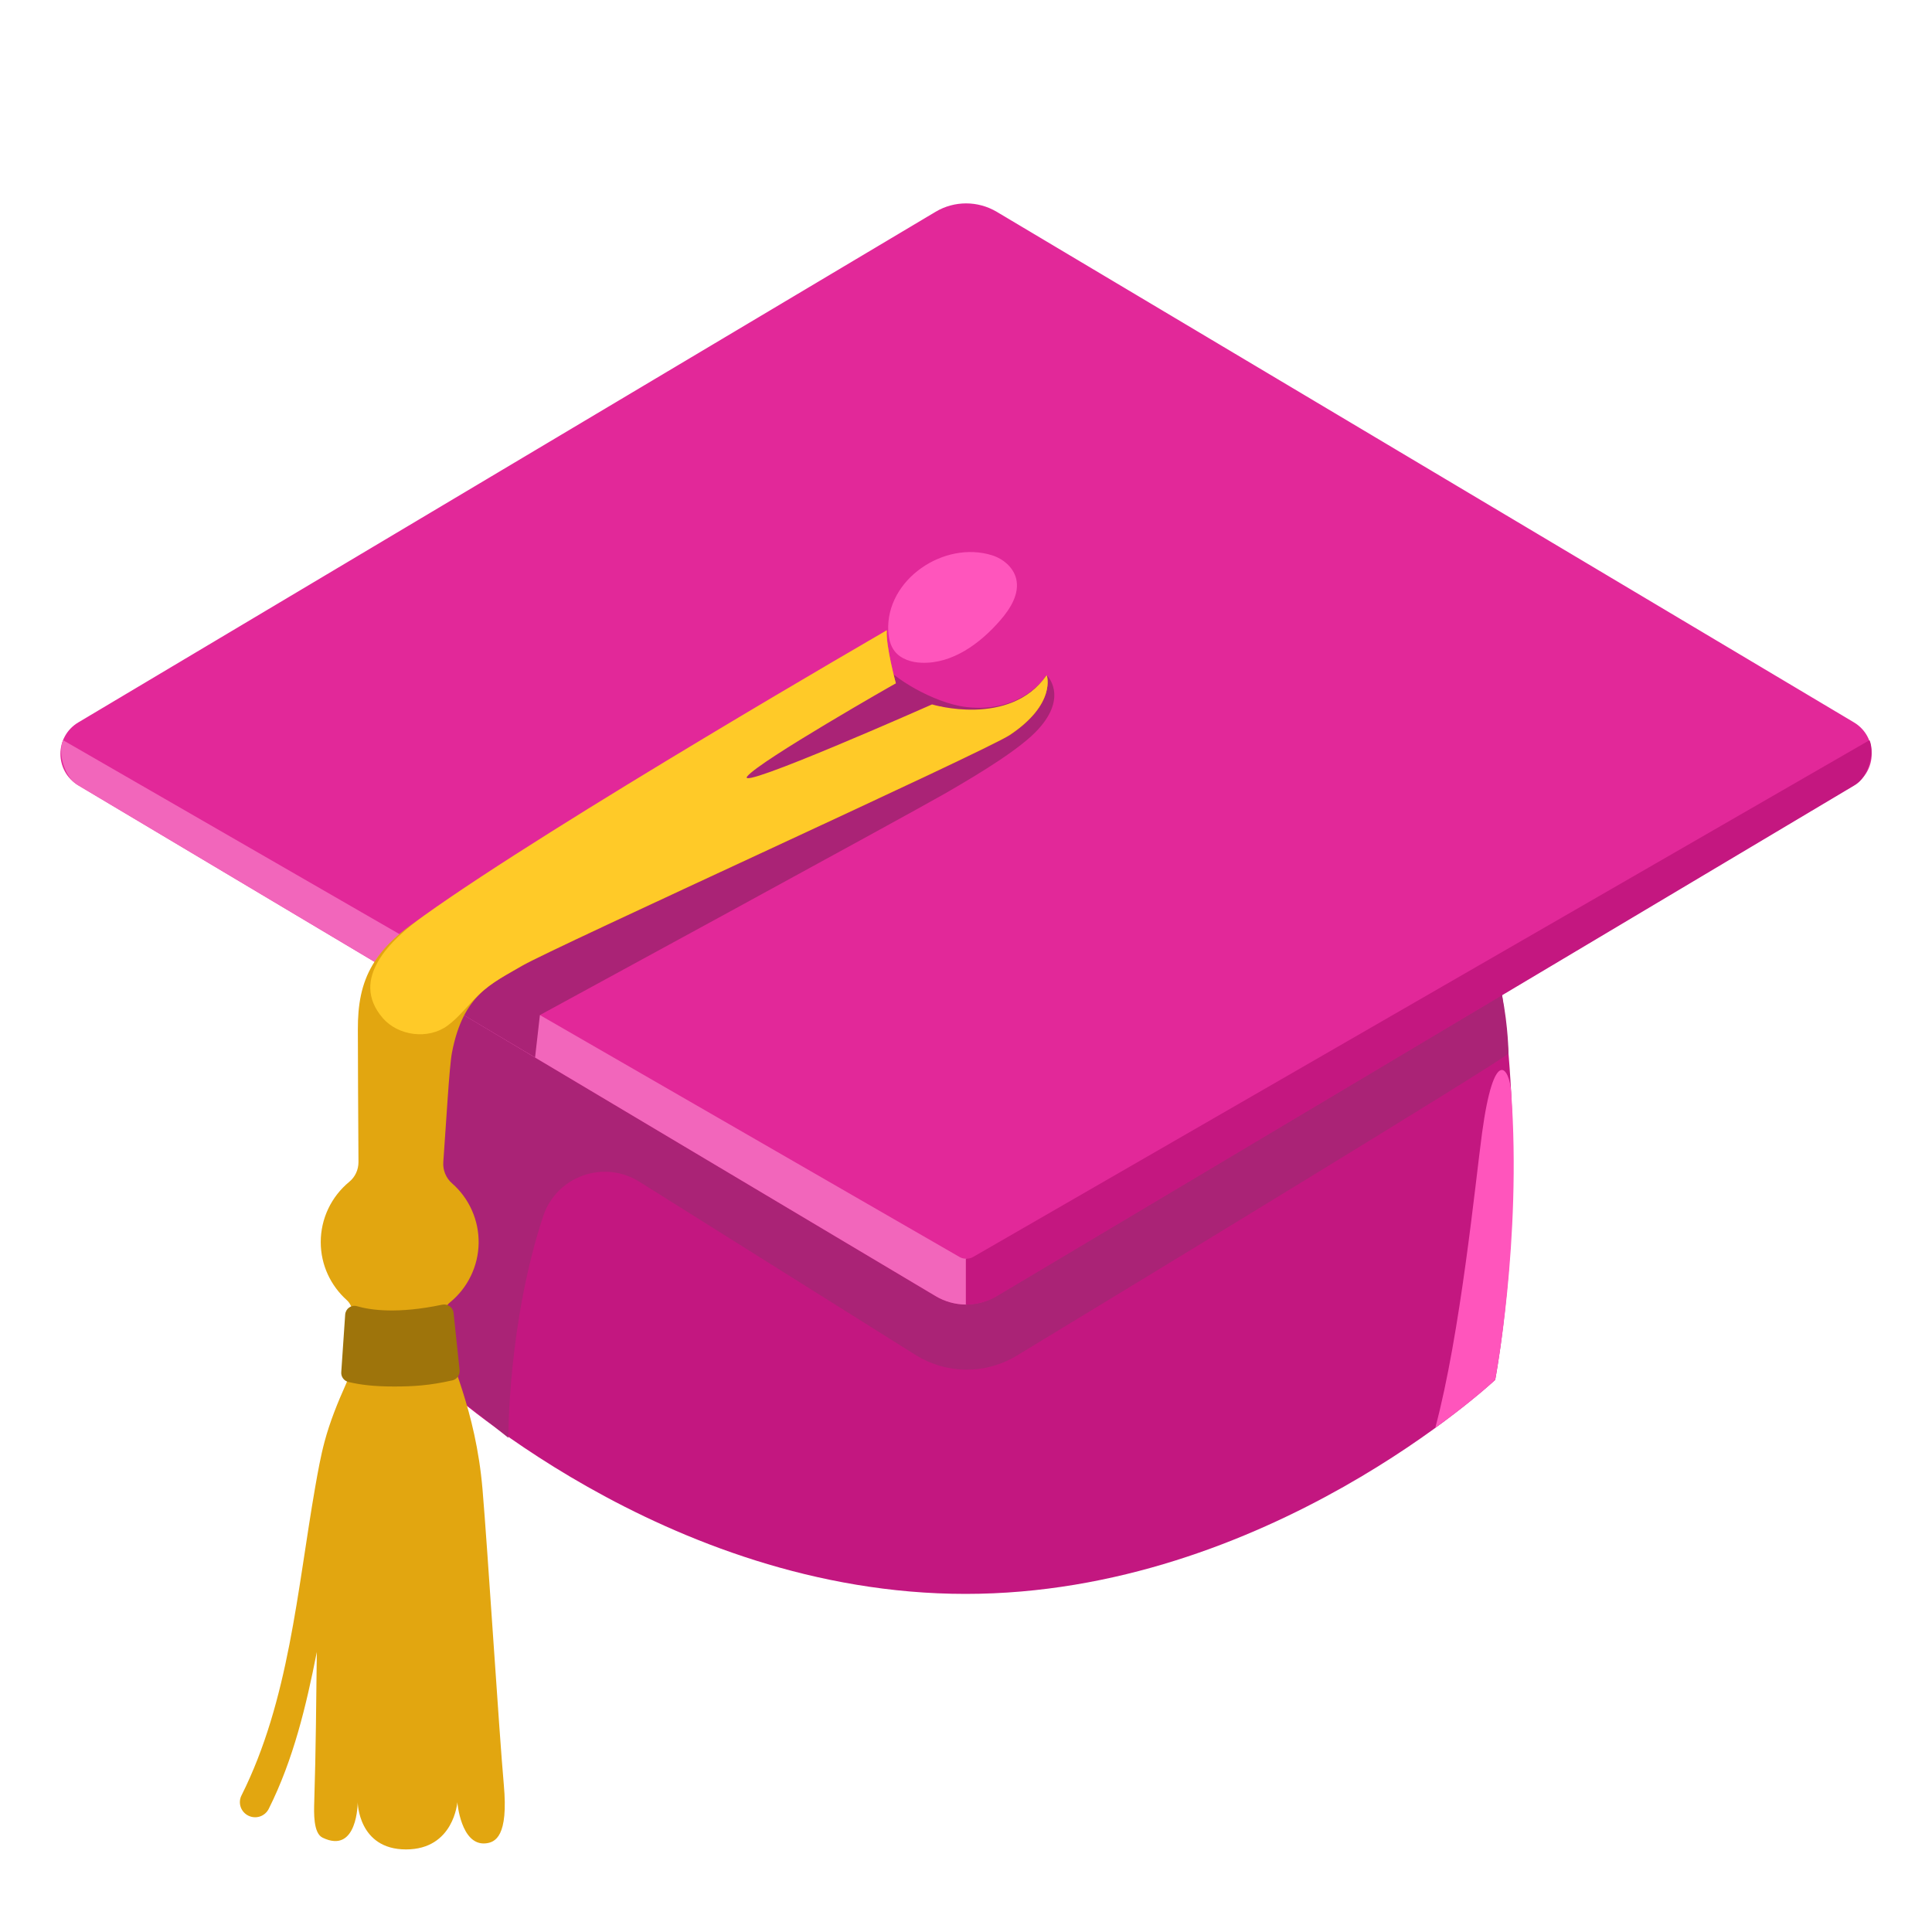 <svg width="66" height="66" viewBox="0 0 66 66" fill="none" xmlns="http://www.w3.org/2000/svg">
<path d="M51.078 47.139C51.078 47.139 43.287 54.45 32.985 54.45C22.682 54.45 14.896 47.139 14.896 47.139C14.896 47.139 13.448 40.183 17.191 28.174C19.166 21.842 47.267 21.197 49.469 26.735C53.213 36.135 51.078 47.139 51.078 47.139Z" fill="#C31780"/>
<path d="M14.896 47.139L17.366 49.118C17.366 49.118 17.346 45.2 18.557 41.544C19.011 40.178 20.63 39.605 21.847 40.373L31.278 46.288C31.795 46.611 32.391 46.785 33.001 46.79C33.611 46.794 34.211 46.629 34.732 46.313C39.239 43.581 50.995 36.429 51.531 35.991C51.531 35.991 51.531 35.109 51.31 33.985L14.762 34.031L14.896 47.139Z" fill="#AA2376"/>
<path d="M63.324 26.828L34.036 44.272C33.397 44.653 32.598 44.653 31.953 44.272L2.676 26.828C1.861 26.343 1.861 25.163 2.676 24.678L31.963 7.234C32.603 6.853 33.402 6.853 34.047 7.234L63.334 24.678C64.144 25.163 64.144 26.343 63.324 26.828Z" fill="#E22899"/>
<path d="M33.021 42.993C33.016 42.993 33.005 42.998 33 42.998C32.917 42.998 32.835 42.977 32.763 42.931L2.155 25.286C2.155 25.286 2.006 25.57 2.155 26.08C2.31 26.591 2.547 26.756 2.676 26.833L31.964 44.277C32.283 44.468 32.644 44.566 33.005 44.566H33.026V42.993H33.021Z" fill="#F266BB"/>
<path d="M33 42.993C33.005 42.993 33.015 42.998 33.02 42.998C33.103 42.998 33.185 42.977 33.258 42.931L63.865 25.286C63.865 25.286 64.015 25.57 63.865 26.08C63.71 26.591 63.473 26.756 63.344 26.833L34.057 44.277C33.737 44.468 33.376 44.566 33.015 44.566H32.995V42.993H33Z" fill="#C41780"/>
<path d="M18.279 36.125L18.444 34.676C18.444 34.676 31.082 27.802 32.33 27.081C33.577 26.359 34.887 25.554 35.47 24.91C36.501 23.776 35.758 23.064 35.758 23.064C35.758 23.064 34.944 24.384 33 24.152C31.886 24.018 30.437 23.116 30.195 22.693C29.953 22.27 15.928 32.954 15.928 32.954L15.83 34.671L18.279 36.125Z" fill="#AA2376"/>
<path d="M35.758 23.069C34.407 24.956 32.118 24.131 32.118 24.131C32.118 24.131 24.946 27.57 24.678 27.05C24.41 26.529 30.602 23.342 30.602 23.342C30.602 23.342 30.257 22.074 30.293 21.532C30.293 21.532 19.093 28.658 14.891 31.056C12.689 32.314 12.22 33.5 12.225 35.171C12.225 35.903 12.236 38.28 12.246 39.698C12.246 39.961 12.133 40.208 11.931 40.373C11.627 40.623 11.382 40.937 11.213 41.293C11.045 41.648 10.957 42.037 10.957 42.431C10.957 43.22 11.302 43.926 11.849 44.416C12.143 44.679 12.081 45.246 12.107 45.612C12.158 46.313 12.107 46.633 11.818 47.283C11.534 47.917 11.271 48.567 11.091 49.237C10.952 49.753 10.859 50.284 10.766 50.81C10.152 54.331 9.874 58.095 8.25 61.334C8.219 61.394 8.201 61.46 8.196 61.528C8.191 61.595 8.2 61.663 8.221 61.727C8.243 61.792 8.277 61.851 8.322 61.902C8.367 61.953 8.421 61.995 8.482 62.025C8.604 62.086 8.746 62.097 8.877 62.055C9.007 62.012 9.115 61.92 9.178 61.798C10.024 60.111 10.462 58.266 10.823 56.435C10.802 58.09 10.792 59.761 10.735 61.566C10.725 61.916 10.699 62.623 11.019 62.777C12.22 63.36 12.22 61.566 12.22 61.566C12.22 61.566 12.236 63.179 13.87 63.179C15.505 63.179 15.623 61.566 15.623 61.566C15.623 61.566 15.742 63.045 16.582 62.973C16.923 62.942 17.371 62.736 17.211 60.968C17.052 59.204 16.655 52.883 16.484 50.882C16.247 48.113 15.34 46.468 15.154 45.488C15.087 45.117 15.082 44.73 15.376 44.488C15.675 44.243 15.917 43.936 16.085 43.587C16.254 43.239 16.344 42.859 16.351 42.472C16.357 42.085 16.279 41.702 16.122 41.349C15.966 40.995 15.734 40.68 15.443 40.425C15.339 40.335 15.258 40.221 15.207 40.094C15.155 39.967 15.133 39.83 15.144 39.693C15.242 38.357 15.35 36.419 15.438 35.97C15.819 33.954 16.814 33.593 17.835 32.995C18.856 32.392 33.644 25.678 34.505 25.106C36.099 24.038 35.758 23.069 35.758 23.069Z" fill="#E2A610"/>
<path d="M35.759 23.069C34.485 24.869 31.84 24.064 31.84 24.064C31.84 24.064 25.08 27.06 25.529 26.519C25.972 25.977 30.603 23.342 30.603 23.342C30.603 23.342 30.257 22.074 30.293 21.532C30.293 21.532 18.898 28.117 14.479 31.283C13.339 32.103 11.927 33.443 13.076 34.779C13.608 35.392 14.634 35.521 15.289 35.037C15.685 34.748 15.995 34.325 16.346 33.99C16.779 33.567 17.305 33.299 17.82 32.995C18.841 32.392 33.629 25.678 34.49 25.106C36.099 24.038 35.759 23.069 35.759 23.069Z" fill="#FFCA28"/>
<path d="M13.463 47.365C12.782 47.365 12.323 47.309 11.906 47.211C11.831 47.194 11.765 47.15 11.72 47.089C11.674 47.027 11.652 46.952 11.658 46.876L11.792 44.906C11.808 44.705 11.998 44.566 12.194 44.622C12.658 44.756 13.586 44.89 15.102 44.571C15.288 44.529 15.474 44.658 15.494 44.849L15.701 46.808C15.716 46.968 15.613 47.118 15.458 47.154C14.669 47.334 14.097 47.365 13.463 47.365Z" fill="#9E740B"/>
<path d="M51.078 47.139C51.078 47.139 51.99 42.374 51.624 37.306C51.562 36.45 51.036 35.712 50.629 38.708C50.397 40.425 49.892 45.566 49.031 48.778C50.346 47.829 51.078 47.139 51.078 47.139ZM33.892 18.97C34.268 19.088 34.614 19.377 34.712 19.764C34.841 20.28 34.516 20.795 34.165 21.197C33.479 21.986 32.536 22.677 31.489 22.641C31.144 22.631 30.772 22.517 30.561 22.244C30.412 22.053 30.36 21.806 30.344 21.564C30.252 19.795 32.252 18.454 33.892 18.97Z" fill="#FF55BC"/>
</svg>
